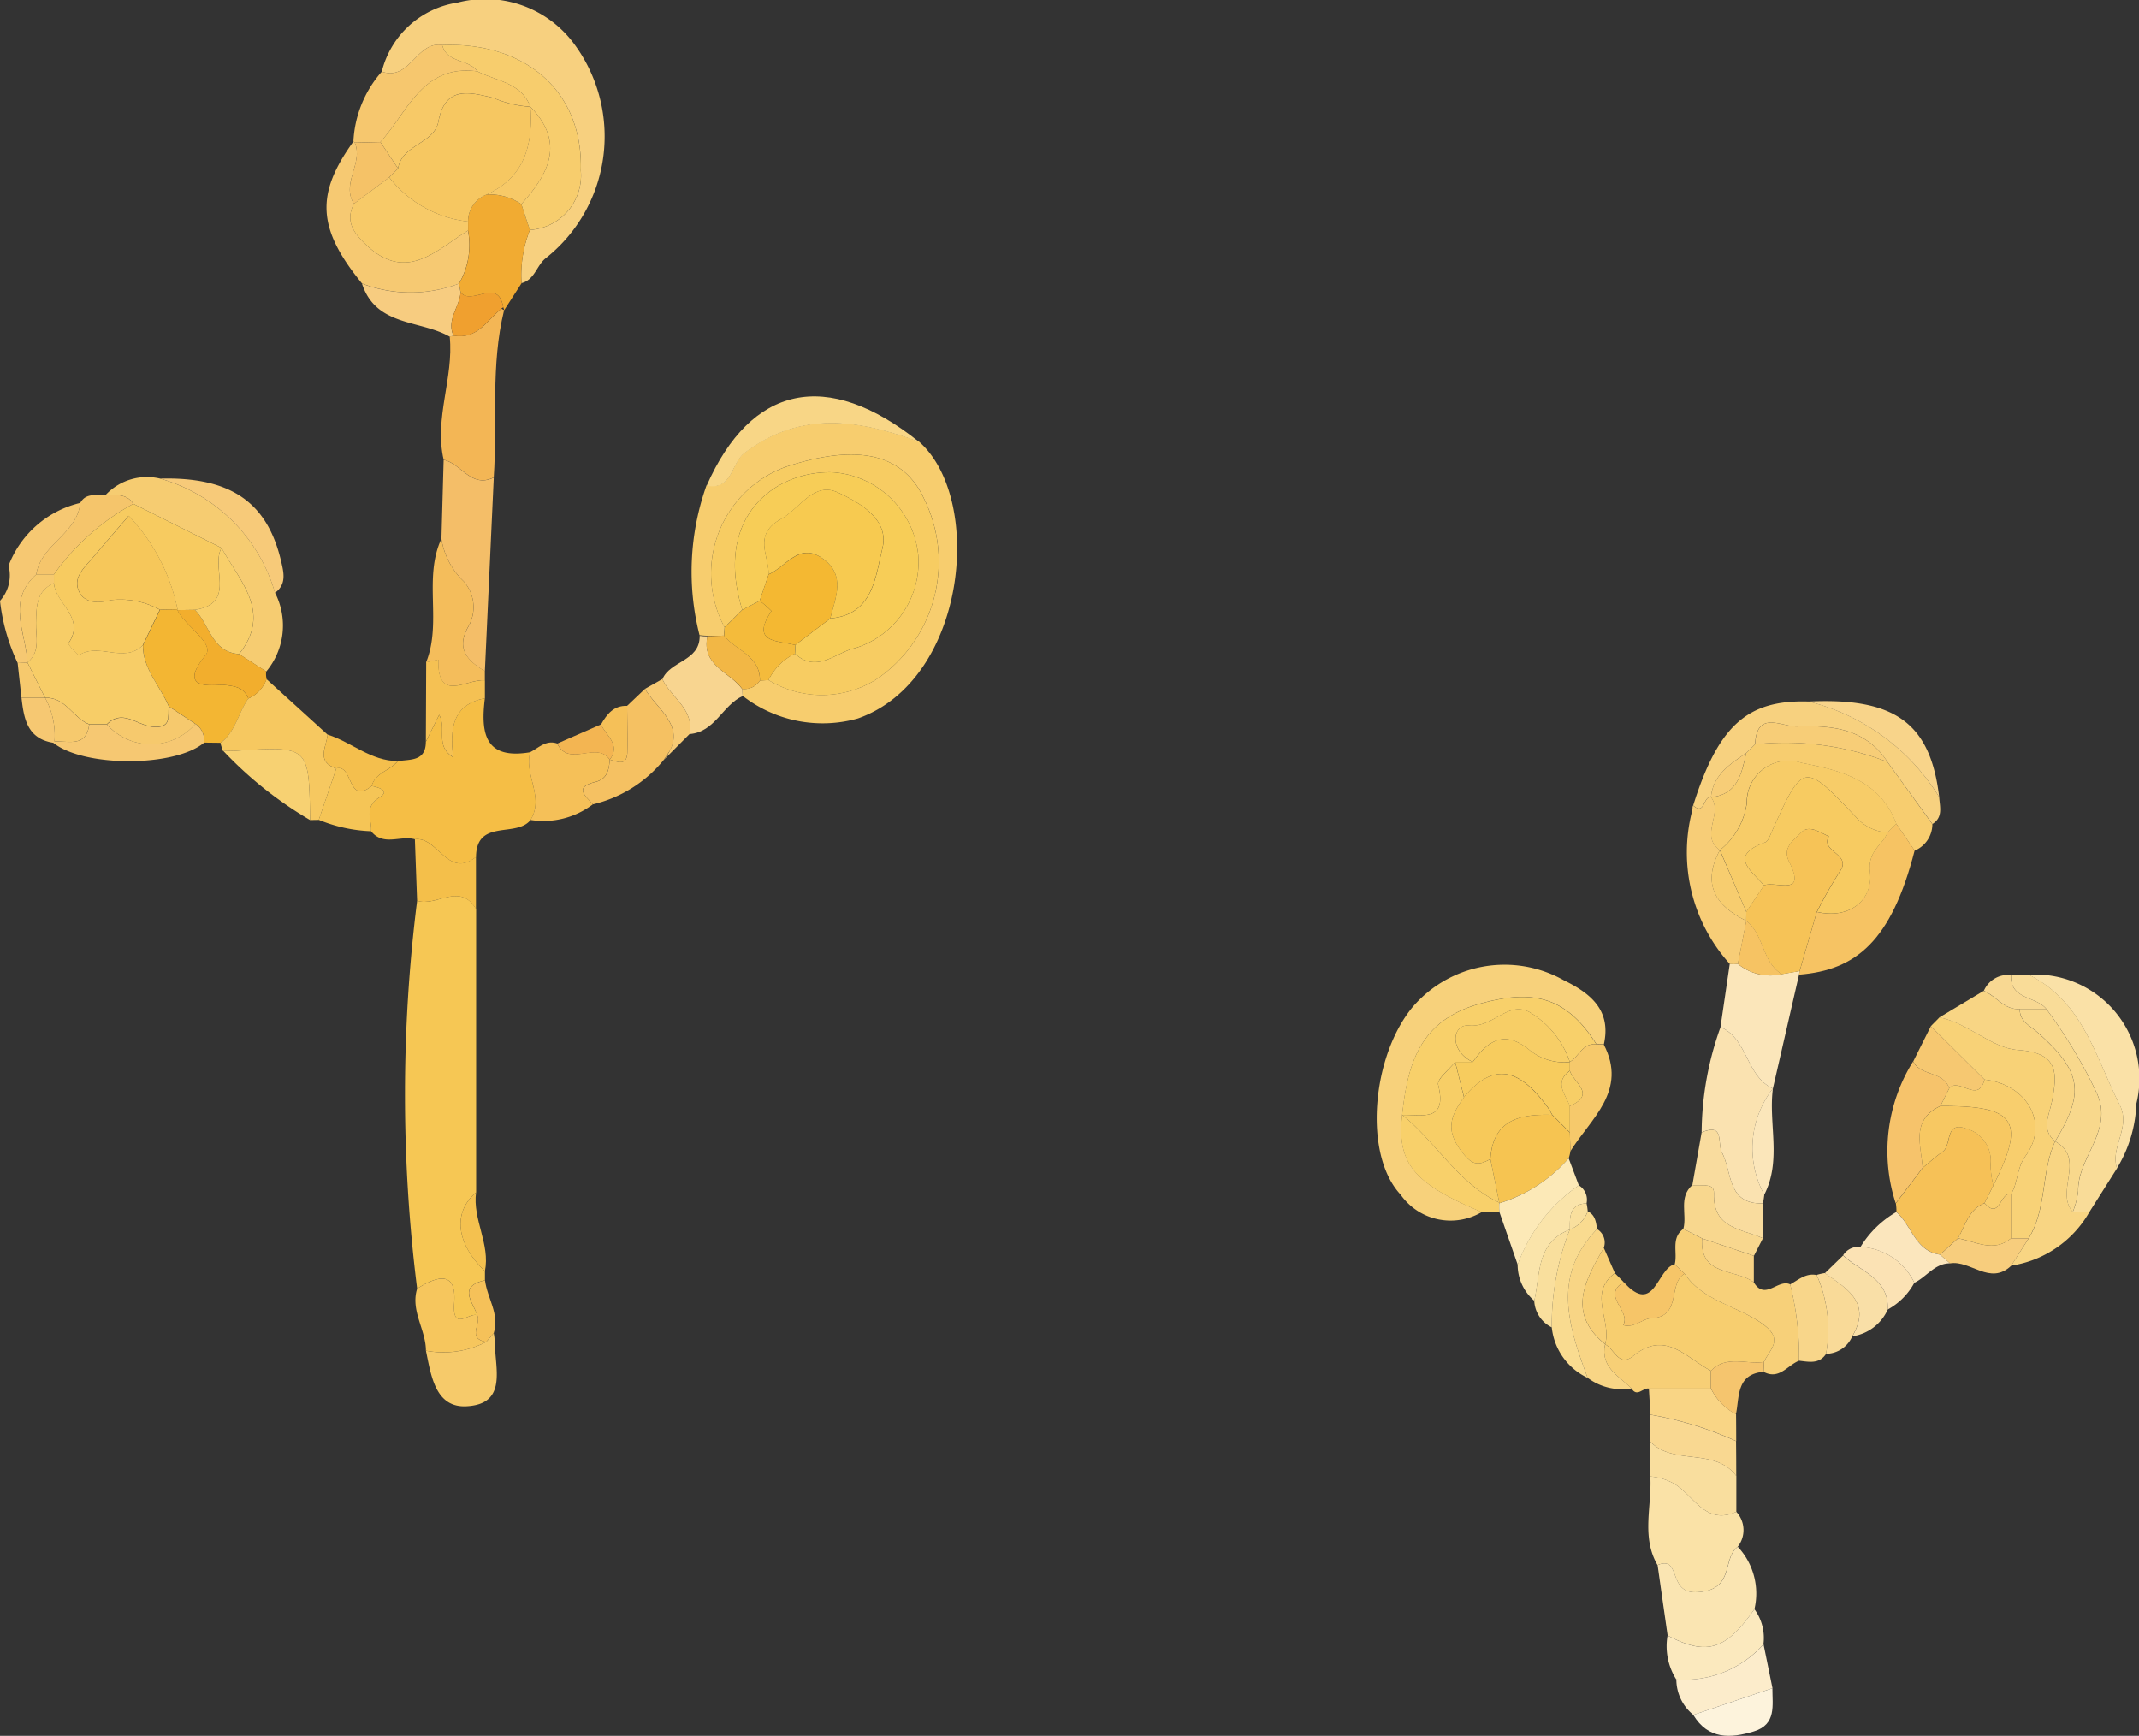 <svg xmlns="http://www.w3.org/2000/svg" width="77" height="62.487" viewBox="0 0 77 62.487">
  <rect x="0" y="0" width="77" height="62.487" fill="#333333" stroke="none"/>
  <g id="_2木" data-name="2木" transform="translate(-3518.692 -607.512)">
    <g id="グループ_477" data-name="グループ 477" transform="translate(3568.251 632.75)">
      <path id="パス_5849" data-name="パス 5849" d="M3668.484,694.741a4.351,4.351,0,0,0-5.438.956c-1.477,1.771-1.79,5.318-.438,6.76a2.2,2.2,0,0,0,2.922.626c-2.461-1.031-3.058-1.758-2.865-3.5.2-1.844.632-3.4,2.8-4,1.9-.525,3.1-.269,4.191,1.456.09,0,.179,0,.268.007C3670.2,695.814,3669.44,695.207,3668.484,694.741Z" transform="translate(-3661.747 -684.69)" fill="#f7d17b"/>
      <path id="パス_5850" data-name="パス 5850" d="M3687.357,731.659c.33.161.5.839,1,.429,1.177-.971,1.928.071,2.809.524.557-.577,1.271-.215,1.907-.318.228-.491.773-.818-.13-1.427s-2.075-.785-2.726-1.75c-.622.355-.07,1.57-1.224,1.609-.278.01-.6.361-.986.243.3-.515-.8-1.043.016-1.552h0l-.316-.319h0C3686.719,729.832,3687.61,730.824,3687.357,731.659Z" transform="translate(-3679.135 -708.505)" fill="#f7ce6f"/>
      <path id="パス_5851" data-name="パス 5851" d="M3726.479,702.35c1.524.164,2.342,1.582,1.485,2.74-.339.458-.269.965-.532,1.389v1.587h.635c.659-1.071.445-2.38.951-3.492-.514-.442-.212-.922-.114-1.428.188-.967.292-1.762-1.219-1.862-.948-.063-1.791-.972-2.825-1.174h0l-.314.318h0Z" transform="translate(-3704.6 -688.725)" fill="#f8d277"/>
      <path id="パス_5852" data-name="パス 5852" d="M3693.448,752.4a2.073,2.073,0,0,0-.847-.254c.063,1.065-.334,2.167.259,3.189.864-.357.354,1.02,1.4.977,1.4-.058.909-1.207,1.486-1.635h0a.966.966,0,0,0-.05-1.26C3694.581,753.923,3694.158,752.807,3693.448,752.4Z" transform="translate(-3682.752 -724.233)" fill="#fae2a7"/>
      <path id="パス_5853" data-name="パス 5853" d="M3705.986,669.58a10.15,10.15,0,0,0-4.764-.635l-.319.317c-.166.735-.306,1.49-1.269,1.589.449.578-.426,1.377.318,1.906a2.625,2.625,0,0,0,.969-1.7,1.492,1.492,0,0,1,1.962-1.444c1.394.27,2.833.609,3.421,2.195l.662.966h0a1.039,1.039,0,0,0,.638-.954h0Z" transform="translate(-3687.601 -667.389)" fill="#f7cd6f"/>
      <path id="パス_5854" data-name="パス 5854" d="M3722.169,717.13h0l.643-.586h0c.268-.461.382-1.037.956-1.267l.319-.635h0a3.543,3.543,0,0,1-.1-.744,1.2,1.2,0,0,0-.877-1.305c-.779-.278-.51.6-.844.831-.253.175-.48.387-.719.582h0l-.97,1.279h0a1.715,1.715,0,0,1,.02.31C3721.151,716.074,3721.269,717,3722.169,717.13Z" transform="translate(-3701.889 -697.205)" fill="#f6c157"/>
      <path id="パス_5855" data-name="パス 5855" d="M3699.273,705.722c.375.7.178,1.875,1.475,1.834.022-.1.038-.206.05-.31a3.51,3.51,0,0,1,.31-3.824c-.972-.445-.894-1.784-1.884-2.212h0a11.359,11.359,0,0,0-.681,3.79C3699.38,704.647,3699.1,705.395,3699.273,705.722Z" transform="translate(-3686.846 -689.475)" fill="#fae2b0"/>
      <path id="パス_5856" data-name="パス 5856" d="M3713.117,678.16l-.318.318c-.177.476-.723.634-.631,1.437.111.964-.7,1.7-1.91,1.422q-.31,1.064-.619,2.128h0l-.021.129h0c2.053-.162,3.322-1.205,4.16-4.468h0Z" transform="translate(-3694.414 -673.746)" fill="#f6c363"/>
      <path id="パス_5857" data-name="パス 5857" d="M3698.143,667.749c.078-.805.68-1.191,1.269-1.589l.319-.317c.052-1.249.97-.622,1.511-.643,1.248-.049,2.477.074,3.254,1.278l1.618,2.235h0c.393-.245.265-.622.244-.971a7.691,7.691,0,0,0-4.7-3.439h0c-2.209-.07-3.25.868-4.156,3.742a.329.329,0,0,0-.042.223c.014-.074.027-.149.042-.223C3697.93,668.423,3697.857,667.695,3698.143,667.749Z" transform="translate(-3686.11 -664.288)" fill="#f7d17f"/>
      <path id="パス_5858" data-name="パス 5858" d="M3694.975,761.748c-1.049.043-.538-1.334-1.4-.977q.18,1.267.361,2.534c1.4.741,2.1.529,3.126-.949h0a2.456,2.456,0,0,0-.6-2.243h0C3695.884,760.541,3696.378,761.69,3694.975,761.748Z" transform="translate(-3683.464 -729.669)" fill="#fae5b2"/>
      <path id="パス_5859" data-name="パス 5859" d="M3702.6,698.53a3.509,3.509,0,0,0-.31,3.823c.636-1.231.146-2.554.312-3.823q.471-2.05.941-4.1h0l.021-.129h0l-.646.11h0a1.828,1.828,0,0,1-1.581-.371h0l-.144.01-.144-.007q-.166,1.137-.333,2.273h0C3701.708,696.746,3701.63,698.085,3702.6,698.53Z" transform="translate(-3688.34 -684.583)" fill="#fbe6ba"/>
      <path id="パス_5860" data-name="パス 5860" d="M3738.919,699.961c.413.813-.345,1.513-.1,2.282h0a4.774,4.774,0,0,0,.7-2.327,3.747,3.747,0,0,0-3.883-4.643C3737.6,696.235,3738.045,698.239,3738.919,699.961Z" transform="translate(-3712.173 -685.422)" fill="#fae1a7"/>
      <path id="パス_5861" data-name="パス 5861" d="M3734.9,696.508a17.635,17.635,0,0,1,1.818,3.031c.615,1.346-.69,2.3-.67,3.516a2.938,2.938,0,0,1-.194.757l.591.011,1-1.579h0c-.25-.769.509-1.468.1-2.282-.874-1.721-1.322-3.726-3.277-4.689l-.639.012h0C3733.586,696.177,3734.531,696.042,3734.9,696.508Z" transform="translate(-3710.795 -685.424)" fill="#f9dc98"/>
      <path id="パス_5862" data-name="パス 5862" d="M3695.876,725.689c.651.964,1.831,1.147,2.726,1.75s.358.936.13,1.427c0,.119-.008.237-.012.355h0c.561.3.86-.236,1.275-.4a10.624,10.624,0,0,0-.317-2.748h0c-.426-.215-.908.6-1.309-.072h0c-.646-.5-1.959-.207-1.862-1.58l-.674-.347h0c-.462.339-.2.854-.313,1.278Z" transform="translate(-3684.793 -705.076)" fill="#f7d079"/>
      <path id="パス_5863" data-name="パス 5863" d="M3677.49,711.788l-.634-.635c-1.143-.032-2.129.155-2.223,1.59q.159.783.319,1.567h0v.023a5.384,5.384,0,0,0,2.5-1.62h0a1.7,1.7,0,0,0,.062-.251q-.011-.336-.021-.673Z" transform="translate(-3670.54 -696.257)" fill="#f6c451"/>
      <path id="パス_5864" data-name="パス 5864" d="M3728.36,699.233c1.511.1,1.407.894,1.219,1.862-.1.506-.4.987.114,1.428l0,0c1.078-1.759.963-2.516-.643-3.932-.274-.242-.636-.389-.629-.832-.563.043-.846-.471-1.3-.653h0l-1.594.955h0C3726.57,698.262,3727.412,699.171,3728.36,699.233Z" transform="translate(-3705.274 -686.673)" fill="#f8d584"/>
      <path id="パス_5865" data-name="パス 5865" d="M3720.86,708.934c-.058-.819-.43-1.727.637-2.224q.159-.317.318-.634c-.2-.63-1.027-.429-1.3-.97h0a6.084,6.084,0,0,0-.627,5.106h0Z" transform="translate(-3701.206 -692.134)" fill="#f6c36b"/>
      <path id="パス_5866" data-name="パス 5866" d="M3698.8,681.151q.153-.775.305-1.55l-.005,0h0c-1.118-.548-1.6-1.333-.948-2.543-.743-.529.132-1.328-.318-1.906-.286-.054-.213.674-.647.3-.015.075-.028.149-.042.223a5.98,5.98,0,0,0,1.366,5.481h0l.144.007Z" transform="translate(-3685.798 -671.692)" fill="#f7cd77"/>
      <path id="パス_5867" data-name="パス 5867" d="M3692.738,748.174q0,.631.005,1.262h0a2.073,2.073,0,0,1,.846.253c.711.406,1.133,1.522,2.252,1.017q0-.644,0-1.289C3695.059,748.374,3693.583,749.061,3692.738,748.174Z" transform="translate(-3682.895 -721.522)" fill="#f9de9e"/>
      <path id="パス_5868" data-name="パス 5868" d="M3691.379,738.751h0c0-.213,0-.425,0-.638-.882-.453-1.633-1.495-2.81-.524-.5.41-.67-.268-1-.429-.177.826.5,1.142.953,1.589.2.336.415-.036.622.005l2.233,0Z" transform="translate(-3679.349 -714.006)" fill="#f7cf76"/>
      <path id="パス_5869" data-name="パス 5869" d="M3735.232,714.16l0,0c-.506,1.113-.292,2.421-.951,3.492l-.631.982h0a3.911,3.911,0,0,0,2.812-1.925h0l-.591-.011C3735.212,715.964,3736.354,714.779,3735.232,714.16Z" transform="translate(-3710.81 -698.311)" fill="#f8d583"/>
      <path id="パス_5870" data-name="パス 5870" d="M3698.3,715.136c-.046,1.287,1,1.273,1.761,1.621q0-.628,0-1.257h0c-1.3.042-1.1-1.134-1.475-1.834-.175-.327.108-1.074-.73-.721l-.334,1.9h0C3697.8,714.914,3698.314,714.715,3698.3,715.136Z" transform="translate(-3686.159 -697.419)" fill="#f9dc9e"/>
      <path id="パス_5871" data-name="パス 5871" d="M3668.056,705.229h0v-.023c-1.489-.691-2.266-2.172-3.492-3.155.709-.016,1.633.27,1.294-1.08-.053-.211.394-.547.609-.825l.635,0h0c-.857-.4-.748-1.368-.135-1.311.879.081,1.382-.88,2.162-.492a3.32,3.32,0,0,1,1.468,1.8c.33-.194.459-.687.953-.635-1.089-1.725-2.292-1.981-4.191-1.456-2.164.6-2.6,2.154-2.8,4-.193,1.738.4,2.466,2.865,3.5l.625-.023Q3668.049,705.377,3668.056,705.229Z" transform="translate(-3663.645 -687.155)" fill="#f8d06a"/>
      <path id="パス_5872" data-name="パス 5872" d="M3675.638,721.1Z" transform="translate(-3671.226 -703.045)" fill="#f8d06a"/>
      <path id="パス_5873" data-name="パス 5873" d="M3684.135,729.458h0a2.058,2.058,0,0,0,1.583.382c-.456-.447-1.13-.762-.953-1.589-1.394-1.138-.714-2.3-.048-3.47h0a.566.566,0,0,0-.242-.676C3682.83,725.793,3683.457,727.624,3684.135,729.458Z" transform="translate(-3676.543 -705.098)" fill="#f8d585"/>
      <path id="パス_5874" data-name="パス 5874" d="M3694.647,768.125a2.241,2.241,0,0,0,.313,1.581,3.808,3.808,0,0,0,3.138-1.262h0a1.757,1.757,0,0,0-.325-1.268h0C3696.746,768.654,3696.046,768.867,3694.647,768.125Z" transform="translate(-3684.177 -734.488)" fill="#fbe9be"/>
      <path id="パス_5875" data-name="パス 5875" d="M3695.7,772.43a1.651,1.651,0,0,0,.613,1.279l2.848-.962h0q-.161-.789-.322-1.579h0A3.808,3.808,0,0,1,3695.7,772.43Z" transform="translate(-3684.914 -737.213)" fill="#fceccb"/>
      <path id="パス_5876" data-name="パス 5876" d="M3715.385,667.717c-.314-2.659-1.59-3.59-4.706-3.439h0A7.694,7.694,0,0,1,3715.385,667.717Z" transform="translate(-3695.137 -664.262)" fill="#f8d48a"/>
      <path id="パス_5877" data-name="パス 5877" d="M3675.625,717.687q-.007.148,0,.3l.666,1.92a5.859,5.859,0,0,1,2.2-2.858h0q-.183-.489-.368-.977h0a5.386,5.386,0,0,1-2.5,1.62Z" transform="translate(-3671.214 -699.613)" fill="#fce9b7"/>
      <path id="パス_5878" data-name="パス 5878" d="M3694.826,742.17h0l-2.233,0q.028.471.056.943a12.661,12.661,0,0,1,3.087.949q0-.484-.005-.969A2.043,2.043,0,0,1,3694.826,742.17Z" transform="translate(-3682.795 -717.425)" fill="#f9d585"/>
      <path id="パス_5879" data-name="パス 5879" d="M3683.63,703.787v.318c.13.423.971.846,0,1.269q0,.477,0,.953.01.336.021.673c.731-1.177,2.069-2.165,1.2-3.842h0c-.089,0-.178-.006-.268-.007C3684.089,703.1,3683.959,703.593,3683.63,703.787Z" transform="translate(-3676.678 -690.797)" fill="#f6c96b"/>
      <path id="パス_5880" data-name="パス 5880" d="M3692.737,746.109h0c.844.887,2.321.2,3.1,1.243h0q0-.627-.007-1.256h0a12.659,12.659,0,0,0-3.086-.949Q3692.742,745.628,3692.737,746.109Z" transform="translate(-3682.894 -719.457)" fill="#f9d891"/>
      <path id="パス_5881" data-name="パス 5881" d="M3682.175,722.745a9.343,9.343,0,0,0-.649,3.522h0a2.265,2.265,0,0,0,1.29,1.814h0c-.678-1.834-1.3-3.665.34-5.352-.036-.253-.064-.511-.335-.642h0A1.11,1.11,0,0,1,3682.175,722.745Z" transform="translate(-3675.224 -703.72)" fill="#f9db90"/>
      <path id="パス_5882" data-name="パス 5882" d="M3697.18,721.037l1.865.626.323-.632h0c-.757-.348-1.807-.334-1.762-1.621.015-.421-.5-.223-.778-.295h0c-.505.443-.184,1.056-.322,1.575h0Z" transform="translate(-3685.466 -701.693)" fill="#f8d78e"/>
      <path id="パス_5883" data-name="パス 5883" d="M3718.512,724.71h0c.441-.21.73-.7,1.286-.7l-.36-.313h0c-.9-.126-1.019-1.056-1.575-1.535a3.651,3.651,0,0,0-1.291,1.26h0A2.257,2.257,0,0,1,3718.512,724.71Z" transform="translate(-3699.158 -703.77)" fill="#fbe6bd"/>
      <path id="パス_5884" data-name="パス 5884" d="M3708.928,732.36c.354.038.723.131.973-.244h0a4.864,4.864,0,0,0-.336-2.84h0c-.386-.079-.655.17-.955.337h0A10.593,10.593,0,0,1,3708.928,732.36Z" transform="translate(-3693.726 -708.615)" fill="#f8d68a"/>
      <path id="パス_5885" data-name="パス 5885" d="M3699.807,777.695c.82-.25.664-.941.667-1.554h0l-2.848.962C3698.166,777.991,3698.965,777.951,3699.807,777.695Z" transform="translate(-3686.23 -740.606)" fill="#fdf3dc"/>
      <path id="パス_5886" data-name="パス 5886" d="M3677.718,722a1.71,1.71,0,0,0,.6,1.3c.219-.959.072-2.1,1.281-2.563,0-.442-.033-.909.6-.945a.607.607,0,0,0-.278-.648h0A5.861,5.861,0,0,0,3677.718,722Z" transform="translate(-3672.645 -701.712)" fill="#fae4aa"/>
      <path id="パス_5887" data-name="パス 5887" d="M3689.055,730.286c.39.118.708-.234.986-.243,1.154-.039.6-1.254,1.224-1.609l-.357-.338c-.639.135-.721,1.88-1.838.637h0C3688.253,729.243,3689.351,729.771,3689.055,730.286Z" transform="translate(-3680.181 -707.821)" fill="#f6c568"/>
      <path id="パス_5888" data-name="パス 5888" d="M3723.847,703.352c.345-.418,1.043.573,1.271-.318l-1.933-1.92h0l-.634,1.268h0C3722.82,702.923,3723.645,702.721,3723.847,703.352Z" transform="translate(-3703.238 -689.409)" fill="#f6c871"/>
      <path id="パス_5889" data-name="パス 5889" d="M3713.531,730h0a1.658,1.658,0,0,0,1.274-.963c.047-1.129-.99-1.365-1.606-1.947h0l-.657.638C3713.333,728.283,3714.236,728.791,3713.531,730Z" transform="translate(-3696.409 -707.133)" fill="#f9dfa7"/>
      <path id="パス_5890" data-name="パス 5890" d="M3711.952,732h0a1.044,1.044,0,0,0,.946-.634h0c.705-1.208-.2-1.716-.989-2.273a1.942,1.942,0,0,0-.294.067h0A4.868,4.868,0,0,1,3711.952,732Z" transform="translate(-3695.777 -708.503)" fill="#f9da98"/>
      <path id="パス_5891" data-name="パス 5891" d="M3716.217,728.381a2.392,2.392,0,0,0,.958-.963h0a2.257,2.257,0,0,0-1.941-1.29h0a.653.653,0,0,0-.623.3h0C3715.227,727.017,3716.264,727.252,3716.217,728.381Z" transform="translate(-3697.821 -706.479)" fill="#fbe2b4"/>
      <path id="パス_5892" data-name="パス 5892" d="M3728.785,725.153h-.635c-.637.524-1.273.108-1.909,0h0l-.644.586h0l.36.313c.738-.123,1.435.809,2.2.086h0Z" transform="translate(-3705.317 -705.811)" fill="#f7cd7d"/>
      <path id="パス_5893" data-name="パス 5893" d="M3685.885,729.7c.253-.835-.639-1.826.351-2.56h0l-.4-.91h0C3685.172,727.4,3684.491,728.566,3685.885,729.7Z" transform="translate(-3677.663 -706.55)" fill="#f7cf76"/>
      <path id="パス_5894" data-name="パス 5894" d="M3680.881,724.16c-1.209.464-1.062,1.6-1.281,2.563a1.122,1.122,0,0,0,.632.958h0A9.348,9.348,0,0,1,3680.881,724.16Z" transform="translate(-3673.929 -705.135)" fill="#f9df9d"/>
      <path id="パス_5895" data-name="パス 5895" d="M3701.532,739.119c-.636.1-1.35-.259-1.907.318q0,.319,0,.638h0a2.047,2.047,0,0,0,.9.927c.13-.64.01-1.442.993-1.528h0C3701.524,739.356,3701.528,739.238,3701.532,739.119Z" transform="translate(-3687.593 -715.33)" fill="#f5c56e"/>
      <path id="パス_5896" data-name="パス 5896" d="M3698.617,725.165c-.1,1.373,1.216,1.084,1.862,1.58h0q0-.477,0-.954h0Z" transform="translate(-3686.903 -705.821)" fill="#f8d385"/>
      <path id="パス_5897" data-name="パス 5897" d="M3731.849,696.522h.953c-.366-.467-1.312-.331-1.272-1.222h0a.951.951,0,0,0-.976.569h0C3731,696.051,3731.287,696.565,3731.849,696.522Z" transform="translate(-3708.699 -685.438)" fill="#f8d892"/>
      <path id="パス_5898" data-name="パス 5898" d="M3683.633,722.129a1.111,1.111,0,0,0,.645-.659h0a2.124,2.124,0,0,0-.042-.287h0C3683.6,721.22,3683.635,721.686,3683.633,722.129Z" transform="translate(-3676.682 -703.104)" fill="#f9df9d"/>
      <path id="パス_5899" data-name="パス 5899" d="M3728.174,711.289c.263-.424.193-.932.532-1.389.857-1.158.039-2.576-1.485-2.74-.227.891-.925-.1-1.27.318l-.318.634.317,0c2.411.03,2.731.6,1.591,2.859h0l-.319.635C3727.784,712.24,3727.782,711.173,3728.174,711.289Z" transform="translate(-3705.342 -693.535)" fill="#f8ce6d"/>
      <path id="パス_5900" data-name="パス 5900" d="M3729.532,721.728h0v-1.587c-.392-.116-.389.951-.953.318-.574.23-.688.806-.956,1.267h0C3728.259,721.836,3728.9,722.252,3729.532,721.728Z" transform="translate(-3706.699 -702.386)" fill="#f7cb6e"/>
      <path id="パス_5901" data-name="パス 5901" d="M3701.588,676.524l.634-.954c-.421-.525-1.317-1.058.04-1.551.114-.041.179-.247.243-.388,1.133-2.514,1.145-2.522,3.068-.483a1.642,1.642,0,0,0,1.1.517l.318-.318c-.589-1.586-2.027-1.924-3.421-2.195a1.492,1.492,0,0,0-1.962,1.444,2.624,2.624,0,0,1-.969,1.7Z" transform="translate(-3688.282 -668.932)" fill="#f7cc68"/>
      <path id="パス_5902" data-name="パス 5902" d="M3709.4,668.116c-.777-1.2-2.005-1.327-3.253-1.278-.541.021-1.459-.606-1.511.643A10.147,10.147,0,0,1,3709.4,668.116Z" transform="translate(-3691.012 -665.925)" fill="#f7cd77"/>
      <path id="パス_5903" data-name="パス 5903" d="M3700.9,670.158c-.589.4-1.191.783-1.269,1.589C3700.6,671.648,3700.736,670.893,3700.9,670.158Z" transform="translate(-3687.601 -668.285)" fill="#f7cd77"/>
      <path id="パス_5904" data-name="パス 5904" d="M3724.345,710.157l-.317,0c-1.067.5-.7,1.405-.637,2.224h0c.24-.2.467-.407.719-.582.335-.232.065-1.109.845-.831a1.2,1.2,0,0,1,.877,1.305,3.561,3.561,0,0,0,.1.744h0C3727.076,710.76,3726.756,710.186,3724.345,710.157Z" transform="translate(-3703.737 -695.578)" fill="#f7c862"/>
      <path id="パス_5905" data-name="パス 5905" d="M3707.519,674.374c-1.923-2.038-1.935-2.031-3.068.483-.063.141-.129.347-.242.388-1.356.493-.461,1.026-.04,1.551.391-.191,1.565.448.911-.848-.27-.533.191-.8.433-1.058.278-.293.669-.006.994.14-.317.555.836.628.4,1.257a16.525,16.525,0,0,0-.828,1.461c1.207.277,2.021-.458,1.91-1.422-.092-.8.454-.961.631-1.437A1.642,1.642,0,0,1,3707.519,674.374Z" transform="translate(-3690.229 -670.159)" fill="#f7cb61"/>
      <path id="パス_5906" data-name="パス 5906" d="M3703.618,689.165Z" transform="translate(-3690.319 -681.255)" fill="#f6c357"/>
      <path id="パス_5907" data-name="パス 5907" d="M3706.992,680.285c.441-.63-.713-.7-.4-1.257-.324-.146-.715-.433-.994-.14-.242.254-.7.525-.433,1.058.655,1.3-.519.657-.911.848l-.634.954c0,.106,0,.212-.006.318l.006,0c.644.5.561,1.474,1.276,1.921h0l.646-.11h0q.309-1.064.618-2.128A16.713,16.713,0,0,1,3706.992,680.285Z" transform="translate(-3690.319 -674.156)" fill="#f6c357"/>
      <path id="パス_5908" data-name="パス 5908" d="M3702.979,689.16q-.153.775-.305,1.55h0a1.829,1.829,0,0,0,1.582.371h0C3703.54,690.633,3703.624,689.655,3702.979,689.16Z" transform="translate(-3689.675 -681.252)" fill="#f6c363"/>
      <path id="パス_5909" data-name="パス 5909" d="M3736.54,706.464a2.925,2.925,0,0,0,.193-.757c-.02-1.219,1.285-2.169.67-3.516a17.648,17.648,0,0,0-1.817-3.031h-.953c-.006.443.355.59.629.832,1.605,1.416,1.721,2.173.643,3.932C3737.027,704.543,3735.884,705.728,3736.54,706.464Z" transform="translate(-3711.483 -688.076)" fill="#f8d88c"/>
      <path id="パス_5910" data-name="パス 5910" d="M3673.676,707.725c-.875-1.19-1.821-1.81-3.017-.366-.428.609-.7,1.119-.12,1.907.387.522.6.587,1.072.318.094-1.435,1.081-1.622,2.224-1.59A3.059,3.059,0,0,0,3673.676,707.725Z" transform="translate(-3667.52 -693.098)" fill="#f7c95a"/>
      <path id="パス_5911" data-name="パス 5911" d="M3673.3,702.956c-.9-.727-1.486-.32-2.028.439h0l-.635,0,.318,1.269c1.2-1.444,2.142-.824,3.017.366.061.084.107.179.16.269l.633.635h0q0-.476,0-.953c-.158-.423-.582-.846,0-1.27V703.4A1.98,1.98,0,0,1,3673.3,702.956Z" transform="translate(-3667.811 -690.406)" fill="#f7cc5e"/>
      <path id="パス_5912" data-name="パス 5912" d="M3666.744,708.341c-.584-.788-.308-1.3.12-1.907q-.159-.634-.318-1.269c-.216.278-.662.614-.609.825.339,1.35-.584,1.064-1.294,1.081,1.226.982,2,2.464,3.492,3.155h0q-.16-.783-.319-1.566C3667.341,708.928,3667.131,708.864,3666.744,708.341Z" transform="translate(-3663.723 -692.173)" fill="#f7ce66"/>
      <path id="パス_5913" data-name="パス 5913" d="M3700.954,683.385,3700,681.16c-.653,1.209-.171,1.994.948,2.543h0C3700.95,683.6,3700.952,683.491,3700.954,683.385Z" transform="translate(-3687.648 -675.793)" fill="#f7cd6f"/>
      <path id="パス_5914" data-name="パス 5914" d="M3682.995,707.433c.971-.423.131-.846,0-1.269C3682.414,706.586,3682.838,707.009,3682.995,707.433Z" transform="translate(-3676.044 -692.854)" fill="#f7ce66"/>
      <path id="パス_5915" data-name="パス 5915" d="M3673.329,699.279c-.78-.388-1.283.573-2.162.492-.612-.057-.721.908.136,1.311h0c.542-.759,1.133-1.166,2.028-.439a1.979,1.979,0,0,0,1.466.44A3.32,3.32,0,0,0,3673.329,699.279Z" transform="translate(-3667.845 -688.093)" fill="#f7ce66"/>
    </g>
    <g id="グループ_478" data-name="グループ 478" transform="translate(3518.692 607.512)">
      <path id="パス_5916" data-name="パス 5916" d="M3601.857,706.883a1.913,1.913,0,0,0,.256-.383C3602.036,706.617,3601.953,706.742,3601.857,706.883Z" transform="translate(-3577.983 -679.506)" fill="none"/>
      <path id="パス_5917" data-name="パス 5917" d="M3573.03,723.243a55.958,55.958,0,0,0,0,13.964h0c.682-.429,1.427-.693,1.334.511-.084,1.081.566.309.834.457-.153-.476-.727-1.042.273-1.27h0c0-.107,0-.214,0-.321-1.042-1.007-1.167-2.124-.317-2.842q0-5.1,0-10.2h0C3574.568,722.56,3573.717,723.475,3573.03,723.243Z" transform="translate(-3558.014 -690.819)" fill="#f6c754"/>
      <path id="パス_5918" data-name="パス 5918" d="M3606.257,677.12h0c0-.1.01-.2.017-.3h0a4.087,4.087,0,0,1,2.2-5.777c2.534-.837,4.2-.5,4.964,1.113a5.117,5.117,0,0,1-1.717,6.546,3.7,3.7,0,0,1-3.868.016h0l-.308.018h0a.665.665,0,0,1-.638.3c0,.083.009.166.015.249h0a4.685,4.685,0,0,0,4.149.815c3.919-1.375,4.555-7.893,2.2-9.966-2.151-.782-4.236-1.143-6.282.4-.487.368-.437,1.364-1.365,1.171h0a9.266,9.266,0,0,0-.253,5.4h0c.094.009.188.015.282.018Z" transform="translate(-3580.189 -654.237)" fill="#f7cd6e"/>
      <path id="パス_5919" data-name="パス 5919" d="M3568.654,703.815c.243.044.671.168.295.4-.6.367-.279.809-.312,1.229h0c.442.552,1.06.137,1.575.288h0c.827-.111,1.174,1.439,2.2.638h0c.011-1.391,1.45-.681,1.963-1.334h0c.51-.815-.242-1.625-.01-2.439-1.647.283-1.79-.7-1.635-1.94h0c-1.167.222-1.263,1.089-1.139,2.124-.669-.417-.225-1.023-.505-1.528l-.427.858a.454.454,0,0,1-.054.109c0,.716-.56.628-1.009.7h0C3569.323,703.261,3568.789,703.329,3568.654,703.815Z" transform="translate(-3555.276 -675.519)" fill="#f5be45"/>
      <path id="パス_5920" data-name="パス 5920" d="M3572.138,623.134h0c3.007-.115,5.077,1.671,4.99,4.522a1.964,1.964,0,0,1-1.835,2.134h0a4.425,4.425,0,0,0-.3,1.915h0c.468-.118.539-.619.852-.883a5.594,5.594,0,0,0,.962-7.834,3.974,3.974,0,0,0-4.12-1.381,3.318,3.318,0,0,0-2.725,2.485C3570.983,624.442,3571.207,622.985,3572.138,623.134Z" transform="translate(-3556.219 -621.512)" fill="#f7d07f"/>
      <path id="パス_5921" data-name="パス 5921" d="M3539.685,676.567l3.175,1.589c.65,1.2,1.833,2.314.63,3.821h0l.978.629a2.582,2.582,0,0,0,.318-2.833,6.009,6.009,0,0,0-4.131-4.112h0a2.039,2.039,0,0,0-1.956.574h0C3539.053,676.265,3539.446,676.186,3539.685,676.567Z" transform="translate(-3534.884 -658.431)" fill="#f6cc71"/>
      <path id="パス_5922" data-name="パス 5922" d="M3578.565,662.576h0c.135-2.006-.118-4.037.373-6.021l-.1-.051c-.515.423-.874,1.119-1.719.968l-.139.033c.151,1.49-.568,2.937-.218,4.437C3577.392,662.067,3577.747,662.98,3578.565,662.576Z" transform="translate(-3560.791 -645.39)" fill="#f3b655"/>
      <path id="パス_5923" data-name="パス 5923" d="M3577.707,679.6c-.483.818-.057,1.248.577,1.637q.161-3.488.321-6.975h0c-.818.4-1.173-.509-1.805-.635l-.079,2.841h0a2.712,2.712,0,0,0,.8,1.529A1.405,1.405,0,0,1,3577.707,679.6Z" transform="translate(-3560.83 -657.071)" fill="#f4be68"/>
      <path id="パス_5924" data-name="パス 5924" d="M3546.821,690.567h0Z" transform="translate(-3540.428 -668.634)" fill="#f3b633"/>
      <path id="パス_5925" data-name="パス 5925" d="M3546.684,693.779h0c-.162-.376-.418-.435-.836-.484-.323-.038-1.809.285-.7-1.08.333-.412-.718-1.021-1.016-1.617h0l.009-.03-.636.015-.614,1.278h0c0,.865.621,1.468.931,2.2h0l.956.63h0a.7.7,0,0,1,.311.675h0l.6.007C3546.226,694.973,3546.323,694.293,3546.684,693.779Z" transform="translate(-3537.743 -668.634)" fill="#f3b633"/>
      <path id="パス_5926" data-name="パス 5926" d="M3568.466,642.672a2.758,2.758,0,0,0,.326-1.911h0c-1.145.708-2.218,1.885-3.663.517-.441-.418-.769-.845-.443-1.481-.464-.74.346-1.462.031-2.2h0l-.05-.04h0c-1.374,1.9-1.3,3.139.311,5.11h0A4.912,4.912,0,0,0,3568.466,642.672Z" transform="translate(-3551.945 -632.461)" fill="#f6c972"/>
      <path id="パス_5927" data-name="パス 5927" d="M3581.262,644.829h0l-.306-.927h0a2.03,2.03,0,0,0-1.253-.347,1.031,1.031,0,0,0-.665.971h0q0,.163,0,.326h0a2.76,2.76,0,0,1-.326,1.911q.029.157.058.313h0c.4.5,1.343-.559,1.534.534l.034.107.626-.972h0A4.421,4.421,0,0,1,3581.262,644.829Z" transform="translate(-3562.188 -636.551)" fill="#f1ab32"/>
      <path id="パス_5928" data-name="パス 5928" d="M3552.256,701.06c2.625-.172,2.625-.173,2.659,2.494h0l.314-.006h0l.63-1.849c-.736-.244-.36-.773-.312-1.218l-2.2-2a1.207,1.207,0,0,1-.658.7h0c-.361.515-.457,1.195-1,1.6.025.095.053.188.086.281C3551.938,701.057,3552.1,701.07,3552.256,701.06Z" transform="translate(-3543.753 -674.034)" fill="#f6c860"/>
      <path id="パス_5929" data-name="パス 5929" d="M3608.144,668.467c2.046-1.548,4.132-1.186,6.282-.4-3.328-2.67-6.055-2.031-7.647,1.575h0C3607.707,669.831,3607.657,668.836,3608.144,668.467Z" transform="translate(-3581.341 -652.159)" fill="#f8d686"/>
      <path id="パス_5930" data-name="パス 5930" d="M3577.1,687.665c0-.11,0-.219,0-.329h0c-.634-.389-1.059-.819-.577-1.637a1.4,1.4,0,0,0-.187-1.6,2.71,2.71,0,0,1-.8-1.529h0c-.657,1.425.028,3.016-.551,4.451l.441-.1C3575.381,688.508,3576.458,687.6,3577.1,687.665Z" transform="translate(-3559.647 -663.175)" fill="#f4bd5b"/>
      <path id="パス_5931" data-name="パス 5931" d="M3566.794,630.111l.922-.024c.99-1.087,1.517-2.811,3.494-2.542-.317-.458-1.1-.288-1.269-.95h0c-.931-.149-1.155,1.308-2.175.958a4.092,4.092,0,0,0-1.022,2.517h0Z" transform="translate(-3554.022 -624.974)" fill="#f6c76e"/>
      <path id="パス_5932" data-name="パス 5932" d="M3594.362,701.86c-.01.522-.347.351-.631.275h0c-.031.364-.083.7-.53.807-.761.186-.351.5-.073.8h0a4.666,4.666,0,0,0,2.524-1.573h0c.1-.142.179-.266.256-.383.457-.924-.5-1.492-.91-2.2h0l-.644.611h0C3594.359,700.751,3594.373,701.306,3594.362,701.86Z" transform="translate(-3571.779 -674.788)" fill="#f5c162"/>
      <path id="パス_5933" data-name="パス 5933" d="M3586.7,708.454h0a2.937,2.937,0,0,0,2.25-.565h0c-.278-.3-.688-.613.073-.8.447-.109.5-.443.531-.807-.479-.687-1.47.3-1.891-.579-.4-.142-.665.154-.973.311h0C3586.46,706.829,3587.212,707.639,3586.7,708.454Z" transform="translate(-3567.604 -678.938)" fill="#f5c058"/>
      <path id="パス_5934" data-name="パス 5934" d="M3602.743,697.1h0c.913-.07,1.182-1.037,1.908-1.368h0c-.006-.083-.011-.166-.015-.249-.442-.619-1.48-.845-1.251-1.9h0q-.142,0-.282-.018h0c.015.917-1.067.894-1.341,1.563C3602.075,695.788,3602.91,696.194,3602.743,697.1Z" transform="translate(-3577.917 -670.676)" fill="#f8d590"/>
      <path id="パス_5935" data-name="パス 5935" d="M3555.1,708.958c-.033-2.667-.033-2.666-2.658-2.494-.158.01-.317,0-.476-.005a14.063,14.063,0,0,0,3.134,2.5Z" transform="translate(-3543.938 -679.439)" fill="#f7d172"/>
      <path id="パス_5936" data-name="パス 5936" d="M3527.681,684.255v0c-.053-1.074-.766-2.214.318-3.175.164-1.082,1.475-1.459,1.583-2.575h0a3.668,3.668,0,0,0-2.582,2.258,1.374,1.374,0,0,1-.308,1.268h0a7.032,7.032,0,0,0,.636,2.238h0Z" transform="translate(-3526.692 -660.401)" fill="#f6c872"/>
      <path id="パス_5937" data-name="パス 5937" d="M3574.967,773.247c.187.905.341,2.067,1.473,2,1.478-.085,1.005-1.387,1.007-2.319a2.417,2.417,0,0,0-.039-.311l-.27.313A3.358,3.358,0,0,1,3574.967,773.247Z" transform="translate(-3559.634 -724.624)" fill="#f6ca6a"/>
      <path id="パス_5938" data-name="パス 5938" d="M3576.324,768.707c-.7-.119-.182-.644-.318-.951-.268-.148-.917.623-.834-.457.093-1.2-.653-.939-1.334-.511h0c-.248.795.314,1.475.315,2.234h0A3.36,3.36,0,0,0,3576.324,768.707Z" transform="translate(-3558.821 -720.4)" fill="#f6c65d"/>
      <path id="パス_5939" data-name="パス 5939" d="M3548.984,679.861c.422-.307.316-.728.223-1.128-.5-2.144-1.825-3.049-4.354-2.985h0A6.009,6.009,0,0,1,3548.984,679.861Z" transform="translate(-3539.085 -658.52)" fill="#f7ca79"/>
      <path id="パス_5940" data-name="パス 5940" d="M3535.385,701.541h0a2.113,2.113,0,0,1-3.183.018h-.635c-.105.839-.747.589-1.251.615a2.8,2.8,0,0,0-.337-1.568l-.851,0c.086.747.208,1.468,1.143,1.615,1.1.886,4.362.884,5.426,0h0A.7.7,0,0,0,3535.385,701.541Z" transform="translate(-3528.354 -675.483)" fill="#f6c872"/>
      <path id="パス_5941" data-name="パス 5941" d="M3571.269,653.963h0c-.02-.1-.038-.208-.058-.313a4.912,4.912,0,0,1-3.49,0h0c.5,1.549,2.089,1.3,3.155,1.908l.139-.033C3570.755,654.946,3571.236,654.491,3571.269,653.963Z" transform="translate(-3554.69 -643.44)" fill="#f7cc80"/>
      <path id="パス_5942" data-name="パス 5942" d="M3573.713,716.621h0q.04,1.106.08,2.212h0c.687.232,1.539-.684,2.119.3h0q0-.939,0-1.877h0C3574.887,718.06,3574.541,716.51,3573.713,716.621Z" transform="translate(-3558.778 -686.408)" fill="#f4bf4a"/>
      <path id="パス_5943" data-name="パス 5943" d="M3549.013,692.222c-.99-.071-1.054-1.069-1.593-1.592l-.627.01h0c.3.6,1.349,1.2,1.016,1.617-1.1,1.365.382,1.042.705,1.08.417.049.674.108.835.484h0a1.2,1.2,0,0,0,.657-.7.733.733,0,0,1-.015-.273l-.978-.629Z" transform="translate(-3540.408 -668.677)" fill="#f2ae2d"/>
      <path id="パス_5944" data-name="パス 5944" d="M3575.937,699.775c-.124-1.035-.027-1.9,1.14-2.124h0q0-.324,0-.648h0c-.641-.063-1.719.843-1.672-.751l-.441.1q-.006,1.429-.012,2.858l.054-.109.427-.858C3575.711,698.753,3575.268,699.358,3575.937,699.775Z" transform="translate(-3559.622 -672.513)" fill="#f5c153"/>
      <path id="パス_5945" data-name="パス 5945" d="M3530.806,680.437h.635a8.552,8.552,0,0,1,2.858-2.541c-.238-.381-.631-.3-.987-.333h0c-.323.053-.708-.086-.923.3h0C3532.281,678.977,3530.97,679.354,3530.806,680.437Z" transform="translate(-3529.5 -659.759)" fill="#f5c56b"/>
      <path id="パス_5946" data-name="パス 5946" d="M3565.018,709.612c.376-.231-.051-.355-.295-.4-.881.709-.658-.8-1.272-.632l-.631,1.849h0a5.47,5.47,0,0,0,1.885.411h0C3564.74,710.421,3564.42,709.98,3565.018,709.612Z" transform="translate(-3551.345 -680.917)" fill="#f5c556"/>
      <path id="パス_5947" data-name="パス 5947" d="M3563.838,705.994c.614-.171.391,1.341,1.272.632.135-.487.669-.555.941-.9h0c-.963.005-1.665-.683-2.524-.952h0C3563.479,705.221,3563.1,705.75,3563.838,705.994Z" transform="translate(-3551.732 -678.33)" fill="#f4bf4d"/>
      <path id="パス_5948" data-name="パス 5948" d="M3600.708,701.029a1.9,1.9,0,0,1-.256.383h0l.952-.956h0c.167-.9-.668-1.31-.982-1.975h0l-.623.351h0C3600.21,699.537,3601.165,700.1,3600.708,701.029Z" transform="translate(-3576.579 -674.035)" fill="#f7ca74"/>
      <path id="パス_5949" data-name="パス 5949" d="M3579.763,759.493c.2-.982-.45-1.869-.317-2.843h0C3578.6,757.369,3578.72,758.486,3579.763,759.493Z" transform="translate(-3562.308 -713.727)" fill="#f4c14f"/>
      <path id="パス_5950" data-name="パス 5950" d="M3591.744,704.883h0c.406-.551-.142-.863-.317-1.269l-1.574.689h0C3590.274,705.182,3591.265,704.2,3591.744,704.883Z" transform="translate(-3569.792 -677.537)" fill="#f3b552"/>
      <path id="パス_5951" data-name="パス 5951" d="M3580.151,767.881c.136.307-.384.833.317.951l.27-.313h0c.222-.69-.239-1.267-.314-1.908h0C3579.425,766.839,3580,767.405,3580.151,767.881Z" transform="translate(-3562.965 -720.525)" fill="#f5c159"/>
      <path id="パス_5952" data-name="パス 5952" d="M3595.125,703.445c.284.076.621.248.631-.275.011-.554,0-1.109-.006-1.663h0c-.485-.017-.729.3-.941.669C3594.983,702.581,3595.532,702.894,3595.125,703.445Z" transform="translate(-3573.174 -676.098)" fill="#f5c058"/>
      <path id="パス_5953" data-name="パス 5953" d="M3529.047,696.612l-.354.012h0q.07.628.138,1.256h0l.85,0Z" transform="translate(-3528.058 -672.759)" fill="#f6c96d"/>
      <path id="パス_5954" data-name="パス 5954" d="M3608.427,678.622h0c-1.058-3.428,1.272-5.036,3.292-4.947a3.323,3.323,0,0,1,3.044,2.981A3.238,3.238,0,0,1,3612.5,680c-.687.141-1.39.934-2.175.2h0a2.076,2.076,0,0,0-.954.954,3.7,3.7,0,0,0,3.868-.016,5.117,5.117,0,0,0,1.717-6.546c-.765-1.617-2.43-1.95-4.964-1.113a4.086,4.086,0,0,0-2.2,5.776Z" transform="translate(-3581.708 -656.671)" fill="#f7cc62"/>
      <path id="パス_5955" data-name="パス 5955" d="M3610.052,692.477h0l.308-.017h0a2.078,2.078,0,0,1,.955-.954h0c0-.1.005-.207.007-.31h0c-.619-.168-1.628-.064-.855-1.223a3.891,3.891,0,0,0-.423-.368h0l-.627.324h0l-.635.634h0c-.006.1-.012.2-.017.3h0C3609.195,691.4,3610.064,691.586,3610.052,692.477Z" transform="translate(-3582.696 -667.976)" fill="#f4bb3b"/>
      <path id="パス_5956" data-name="パス 5956" d="M3608.689,695.173h0c.012-.891-.857-1.08-1.288-1.618h0l-.6.019h0c-.229,1.06.81,1.285,1.252,1.9A.665.665,0,0,0,3608.689,695.173Z" transform="translate(-3581.334 -670.673)" fill="#f2b745"/>
      <path id="パス_5957" data-name="パス 5957" d="M3579.985,628.828h0c1.26,1.3.658,2.42-.326,3.508h0l.306.927h0a1.965,1.965,0,0,0,1.835-2.134c.086-2.851-1.984-4.637-4.99-4.522h0c.165.662.952.492,1.269.95C3578.762,627.909,3579.651,627.953,3579.985,628.828Z" transform="translate(-3560.892 -624.986)" fill="#f7cd6d"/>
      <path id="パス_5958" data-name="パス 5958" d="M3537.876,682.428c1.516-.226.561-1.521.963-2.229l-3.175-1.589a8.553,8.553,0,0,0-2.859,2.541v.318c.052.744,1.156,1.236.523,2.165-.029.043.352.445.375.43.718-.477,1.633.315,2.3-.363h0q.308-.639.614-1.278a2.965,2.965,0,0,0-1.768-.344c-.377.1-.924.148-1.139-.305-.242-.51.192-.87.493-1.226.443-.522.891-1.04,1.292-1.506a6.883,6.883,0,0,1,1.758,3.366h0l-.009.03h0Z" transform="translate(-3530.864 -660.474)" fill="#f7cb60"/>
      <path id="パス_5959" data-name="パス 5959" d="M3548.768,685.841c.539.522.6,1.52,1.593,1.591h0c1.2-1.506.02-2.62-.63-3.821C3549.329,684.32,3550.284,685.615,3548.768,685.841Z" transform="translate(-3541.756 -663.888)" fill="#f8cf6a"/>
      <path id="パス_5960" data-name="パス 5960" d="M3578.18,654.645h0c-.033.528-.514.983-.254,1.558.845.152,1.2-.544,1.719-.968.023-.019.046-.038.07-.056h0C3579.523,654.086,3578.58,655.146,3578.18,654.645Z" transform="translate(-3561.6 -644.121)" fill="#f0a02f"/>
      <path id="パス_5961" data-name="パス 5961" d="M3531.656,690.2c-.023.016-.4-.387-.375-.43.633-.929-.471-1.421-.523-2.165-.642.284-.628.848-.644,1.426-.013.49.174,1.039-.309,1.432v0l.635,1.27c.74-.032,1,.729,1.588.953h.635c.545-.553,1.081.016,1.591.078.748.09.6-.332.636-.725h0c-.31-.734-.929-1.337-.931-2.2h0C3533.289,690.519,3532.374,689.728,3531.656,690.2Z" transform="translate(-3528.817 -666.616)" fill="#f7cd67"/>
      <path id="パス_5962" data-name="パス 5962" d="M3539.058,683.335h0a6.886,6.886,0,0,0-1.757-3.366c-.4.467-.849.984-1.292,1.506-.3.356-.735.716-.494,1.226.215.453.762.406,1.139.305a2.964,2.964,0,0,1,1.768.344l.636-.015Z" transform="translate(-3532.665 -661.402)" fill="#f6c75a"/>
      <path id="パス_5963" data-name="パス 5963" d="M3540.4,702.3c-.51-.062-1.046-.631-1.591-.078h0a2.113,2.113,0,0,0,3.183-.018h0l-.956-.63h0C3541,701.965,3541.145,702.388,3540.4,702.3Z" transform="translate(-3534.958 -676.143)" fill="#f6c96d"/>
      <path id="パス_5964" data-name="パス 5964" d="M3570.631,643.2h0a4.187,4.187,0,0,1-2.838-1.591l-1.271.953c-.325.636,0,1.063.444,1.481,1.445,1.368,2.519.191,3.663-.517h0Q3570.631,643.364,3570.631,643.2Z" transform="translate(-3553.782 -635.226)" fill="#f7ca68"/>
      <path id="パス_5965" data-name="パス 5965" d="M3567.76,638.882l.317-.318-.635-.951-.922.023h0c.315.738-.5,1.46-.031,2.2Z" transform="translate(-3553.748 -632.498)" fill="#f5c267"/>
      <path id="パス_5966" data-name="パス 5966" d="M3575.888,632.573h0a3.989,3.989,0,0,1-1.336-.32c-.824-.19-1.731-.47-1.976.855-.148.8-1.315.819-1.452,1.688l-.318.319a4.188,4.188,0,0,0,2.838,1.591h0a1.031,1.031,0,0,1,.666-.971C3575.692,635.108,3575.982,633.936,3575.888,632.573Z" transform="translate(-3556.794 -628.729)" fill="#f6c761"/>
      <path id="パス_5967" data-name="パス 5967" d="M3583.414,633.612c.094,1.363-.2,2.535-1.578,3.16a2.028,2.028,0,0,1,1.252.347h0C3584.073,636.032,3584.675,634.908,3583.414,633.612Z" transform="translate(-3564.321 -629.769)" fill="#f7c967"/>
      <path id="パス_5968" data-name="パス 5968" d="M3570.441,633.042c.137-.868,1.3-.885,1.452-1.688.245-1.324,1.152-1.045,1.975-.855a3.993,3.993,0,0,0,1.337.32c-.334-.875-1.222-.919-1.906-1.271-1.977-.269-2.5,1.455-3.494,2.542Z" transform="translate(-3556.112 -626.978)" fill="#f7c967"/>
      <path id="パス_5969" data-name="パス 5969" d="M3529.517,688.353c.015-.578,0-1.142.643-1.426v-.318h-.635c-1.083.96-.371,2.1-.317,3.174C3529.69,689.392,3529.5,688.843,3529.517,688.353Z" transform="translate(-3528.218 -665.934)" fill="#f6c96d"/>
      <path id="パス_5970" data-name="パス 5970" d="M3531.805,700.608a2.8,2.8,0,0,1,.337,1.568c.5-.026,1.146.224,1.251-.615C3532.809,701.337,3532.545,700.576,3531.805,700.608Z" transform="translate(-3530.181 -675.485)" fill="#f6c96d"/>
      <path id="パス_5971" data-name="パス 5971" d="M3614.323,681.364a3.237,3.237,0,0,0,2.263-3.341,3.323,3.323,0,0,0-3.044-2.981c-2.02-.089-4.351,1.519-3.292,4.947h0l.627-.324h0l.323-.951c.015-.686-.58-1.423.449-1.993.677-.375,1.171-1.36,2.047-.954.792.366,1.86.973,1.6,2.016-.248.991-.322,2.386-1.875,2.517l-1.264.957h0c0,.1,0,.207-.007.31h0C3612.932,682.3,3613.636,681.505,3614.323,681.364Z" transform="translate(-3583.53 -658.037)" fill="#f7cd57"/>
      <path id="パス_5972" data-name="パス 5972" d="M3615.332,686.53c.19-.756.571-1.556-.274-2.156s-1.318.3-1.945.57q-.162.475-.323.951h0a3.962,3.962,0,0,1,.424.368c-.773,1.159.236,1.055.855,1.224h0Z" transform="translate(-3585.443 -664.267)" fill="#f4b832"/>
      <path id="パス_5973" data-name="パス 5973" d="M3615.413,679.5c.845.6.464,1.4.274,2.156,1.553-.131,1.627-1.526,1.875-2.517.261-1.044-.807-1.65-1.6-2.016-.876-.406-1.371.58-2.047.954-1.029.57-.433,1.308-.449,1.993C3614.1,679.8,3614.556,678.892,3615.413,679.5Z" transform="translate(-3585.799 -659.395)" fill="#f7ca50"/>
    </g>
  </g>
</svg>
